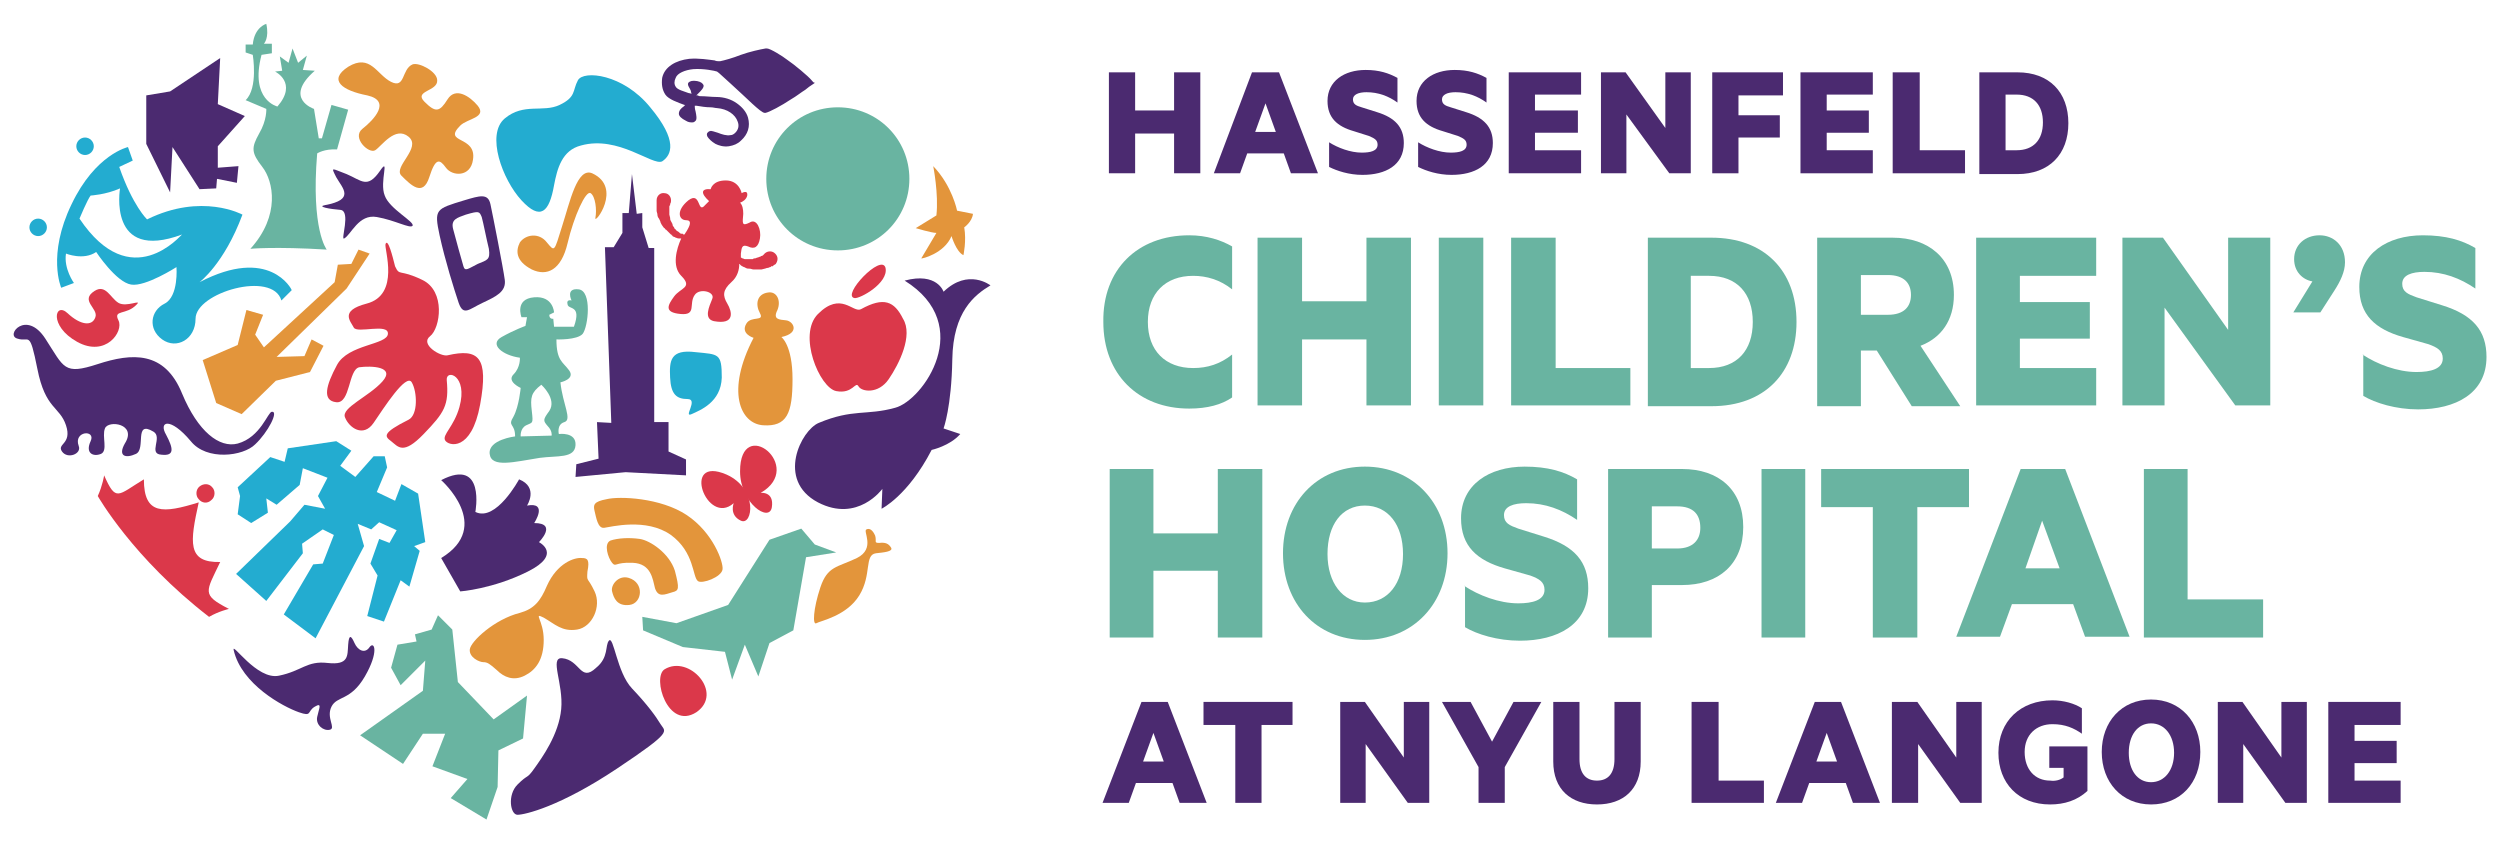 <?xml version="1.0" encoding="UTF-8"?> <svg xmlns="http://www.w3.org/2000/svg" version="1.1" x="0" y="0" viewBox="0 0 314.5 106" style="enable-background:new 0 0 314.5 106" xml:space="preserve"> <style>.st2,.st3,.st4,.st5,.st6{fill-rule:evenodd;clip-rule:evenodd;fill:#69b4a1}.st3,.st4,.st5,.st6{fill:#db384a}.st4,.st5,.st6{fill:#e3953b}.st5,.st6{fill:#23acd0}.st6{fill:#4b2a70}</style> <path class="st2" d="M114.4 22.5c0 5-4 9-9 9s-9-4-9-9 4-9 9-9 9 4 9 9"></path> <path class="st3" d="M107.5 37.5c.7.1 4.3-1.9 3.9-3.8-.5-1.9-5.6 3.5-3.9 3.8"></path> <g transform="translate(0 37)"> <path class="st6" d="M55.5 23.4s6.6 5.8 0 9.8l2.4 4.2s4.1-.3 8.5-2.5 1.4-3.7 1.4-3.7 2.4-2.4-.6-2.4c0 0 1.8-2.7-.9-2.2 0 0 1.5-2.3-1-3.3 0 0-2.9 5.4-5.5 4.1 0 0 1.3-6.9-4.3-4"></path> <path class="st6" d="M34.2 14.8c.9-.1-.5 2.6-2.1 4.1-1.5 1.5-6.1 2.1-8.1-.4-2.6-3.1-4.1-2.5-3.1-.8.9 1.7 1.1 2.7-.6 2.5-1.7-.1.2-2.2-1-2.9-2.5-1.5-.9 2.2-2.2 2.8s-2.3.3-1.4-1.3c1.6-2.5-2.1-3-2.5-1.9-.4 1 .4 2.8-.5 3.2-1 .4-2-.1-1.3-1.6s-2.2-1.3-1.5.6c.4 1-1.4 1.7-2.1.7s1.3-.9.5-3.3-2.6-2-3.6-7.1c-1-5-1-3.3-2.5-3.8-1.6-.4 1.1-3.7 3.5 0s2.3 4.6 6.6 3.2 8.4-1.7 10.6 3.7c2 4.8 4.7 6.9 7 6.3 2.9-.8 3.8-4 4.3-4"></path> </g> <path class="st6" d="M70.7 82.8c-1.6-.1.2 3.2-.1 6.4-.3 3.2-2.4 6.1-3.4 7.5s-.7.6-2.1 2c-1.3 1.3-.9 3.8 0 3.8s5.3-1 12.5-5.8 6.1-4.6 5.5-5.6-1.7-2.5-3.6-4.5-2.3-6.7-2.9-6c-.5.6 0 2.1-1.6 3.4-2 1.9-2-1-4.3-1.2"></path> <path class="st6" d="M60.1 33.2c-1.2.6-1.6 1-1.8.3s-1-3.5-1.3-4.7.5-1.4 1.6-1.8c1.7-.5 1.7-.4 2 .3.2.7.6 2.8.9 4 .2 1.4-.2 1.4-1.4 1.9zm3.4 2c-.2-1.5-1.5-8.1-1.8-9.5s-1.3-1.1-3.3-.5c-3.6 1.1-3.8 1.1-3.1 4.4.7 3.2 1.8 6.7 2.4 8.5.6 1.7 1.3.8 3 0s3-1.4 2.8-2.9z"></path> <path class="st6" d="M124.6 35.9s-2.8-2.2-5.9.8c0 0-.8-2.5-4.9-1.4 9 5.6 2.3 15.1-1.2 16-3.6 1-5.3.1-9.6 1.9-2.2.9-5.4 7.2-.1 10 5 2.6 8.1-1.7 8.1-1.7l-.1 2.5s3.3-1.6 6.3-7.4c0 0 2.3-.5 3.6-2l-2.1-.7s1-2.7 1.1-8.7c.1-6 2.8-8.1 4.8-9.3"></path> <path class="st6" d="m79.5 21.9-.4 4.9h-.8v2.5l-1.1 1.8h-1.1l.8 22.1-1.8-.1.2 4.6-2.8.7-.1 1.6 6.3-.6 7.6.4v-2l-2.2-1v-3.7h-1.8V31.2h-.7l-.8-2.6v-1.8l-.7.1-.6-5"></path> <path class="st6" d="M27.4 21.1v-2.7l3.4-3.8-3.4-1.5.3-5.8-6.3 4.2-3 .5v6.1l3 6.1.3-5.7 3.4 5.3 2.1-.1.1-1.2 2.5.5.2-2.1-2.6.2"></path> <path class="st6" d="M43.3 30c.9-.5 1.8-3.1 4.1-2.7s4.2 1.5 4.5 1.1c.3-.5-2.9-2.1-3.5-3.8-.7-1.7.7-5-.6-3.1-1.6 2.3-2.3 1.2-4.2.4-1.9-.7-2-1-1.3.4.8 1.4 2.4 2.8-1.4 3.5-1.1.2.6.5 1.9.6 1.4.1 0 3.9.5 3.6"></path> <path class="st4" d="M119.7 29.7s.6 2 1.5 2.4c0 0 .4-1.8.1-3.5 0 0 1-.7 1.1-1.7l-2-.4s-.6-3.1-3-5.6c0 0 .7 3.5.4 6.2l-2.6 1.6s2 .6 2.6.6l-1.9 3.2c0 .1 2.9-.6 3.8-2.8"></path> <path class="st4" d="M66.9 33.9c1.9.9 3.7.1 4.5-3.3.8-3.4 2.3-6.7 2.9-6.3s.8 2.1.6 3.1c-.2 1 3.5-3.8-.4-5.6-1.9-.8-2.8 3.6-3.8 6.7-1 3.2-.9 3.2-1.9 2-1-1.3-2.7-1-3.4 0-.5 1-.6 2.3 1.5 3.4"></path> <path class="st6" d="M29.4 81.8c-.3-1.2 2.9 3.8 5.7 3.2 2.9-.6 3.5-1.9 6.1-1.6 2.7.3 2.5-.9 2.6-2.3.1-1.4.4-1.1.8-.2.4.9 1.3 1.4 1.9.5.6-.8 1.2.6-.6 3.7-1.8 3.1-3.5 2.4-4.2 3.8-.7 1.4.6 2.7-.2 2.9s-1.8-.6-1.6-1.6.7-1.9-.3-1.3c-1 .6-.3 1.3-2 .7-2-.7-7.2-3.5-8.2-7.8"></path> <path class="st4" d="M84.6 74.5c-1 .3-1.8.7-2.2-.5-.3-1.2-.5-3.1-2.8-3.2-2.3-.1-2.1.6-2.6 0s-1.1-2.4-.2-2.8c.9-.3 2.3-.4 3.7-.2 1.3.2 3.7 1.8 4.4 4 .6 2.3.5 2.5-.3 2.7"></path> <path class="st4" d="M87.8 73.1c.5.4 3-.5 3.1-1.5.1-.9-1.2-4.6-4.5-6.8s-8.5-2.4-10.1-2c-1.6.3-1.7.7-1.5 1.5.2.8.4 2.2 1.2 2.1.8-.1 5.3-1.3 8.4.9 3 2.2 2.7 5.3 3.4 5.8"></path> <path class="st4" d="M79.1 72.7c-1.3-.4-2.3.9-2.1 1.7.2.8.6 1.9 2.2 1.7s1.9-2.8-.1-3.4"></path> <path class="st4" d="M73.2 70.2c-.9-.1-3.1.6-4.4 3.5-.8 1.9-1.6 2.9-3.4 3.4-3.2.8-6.2 3.6-6.3 4.6s1.2 1.6 1.7 1.6.8.2 1.7 1c.9.9 2.1 1.4 3.5.7s2.4-2 2.4-4.5-1.4-3.5 0-2.8c1.4.8 2.3 1.8 4.2 1.5s3.1-2.9 2.2-4.8c-.9-1.9-1-1.1-.9-2.5.3-1.5 0-1.7-.7-1.7"></path> <path class="st4" d="M109 66.6c-.5.2 1.2 2.4-1.2 3.6-2.5 1.2-3.7 1-4.6 3.7s-1 4.8-.5 4.5 3.8-.9 5.4-3.5.6-5.1 2.1-5.3c.9-.1 2.2-.2 1.9-.7-.3-.5-.7-.7-1.5-.6-.7 0-.3-.2-.5-.9-.3-.7-.7-1-1.1-.8"></path> <path class="st4" d="M96.6 36.8c1.1-.2 1.7 1 1.2 2.2-.6 1.2.2 1.2 1.1 1.3s1.8 1.6-.6 2.1c0 0 1.4 1 1.4 5.3s-.7 6-3.7 5.8c-2.9-.2-4.7-4.3-1.2-11 0 0-1.7-.5-.9-1.8.6-1 2.3-.2 1.7-1.3-.6-1.1-.4-2.4 1-2.6"></path> <path class="st4" d="m31 39 2.1.6-1 2.5 1.1 1.6 8.9-8.2.4-2.2 1.7-.1.9-1.8 1.4.5-2.9 4.4-8.8 8.6 3.5-.1.9-2.1 1.5.8-1.7 3.3-4.3 1.1-4.3 4.2-3.2-1.4-1.7-5.4 4.4-1.9L31 39"></path> <path class="st4" d="M51.9 8.1c-1.4.6-.9 3.1-2.7 2.2s-2.6-3.6-5.4-1.9c-2.6 1.7-.7 3 2.4 3.6 3.1.7.8 3.1-.6 4.2s.8 3.2 1.6 2.7 2.5-3.1 4.2-1.7c1.7 1.4-2 3.8-.9 4.9 1.2 1.2 2.7 2.7 3.5.2s1.3-2.3 2.1-1.2 3.1 1.2 3.4-1c.5-3.1-3.9-2-1.6-4.3.9-.9 3.4-1 2.2-2.5-1-1.2-2.8-2.4-3.8-.8-1 1.6-1.5 1.7-2.9.3s1.7-1.3 1.6-2.7c0-1.1-2.3-2.3-3.1-2"></path> <path class="st5" d="M87.5 44.3c-3.2-.4-3.3 1.1-3.2 3.2.1 2.1.8 2.7 2.2 2.7 1.4 0-.6 2.4.5 1.9s3.7-1.5 3.8-4.6c0-3.1-.4-2.9-3.3-3.2"></path> <path class="st5" d="M81.8 13.5c-3.4-4.2-8.4-4.7-9.1-3.4s-.2 2.1-2.3 3.1c-2.1 1-4.5-.3-6.9 1.7s-.3 7.7 2.1 10.3c2.4 2.6 3.5 1.5 4.1-1.9.4-2.1 1-4.4 3.4-5 4.7-1.3 9 2.6 10.2 2 1.2-.8 2-2.6-1.5-6.8"></path> <path class="st5" d="m44.2 56.7-1.9-1.2-6.1.9-.4 1.7-1.8-.6-4.1 3.8.3 1.1-.3 2.3 1.7 1.1 2.1-1.3-.2-1.8 1.3.8 2.9-2.5.4-2.1 3.1 1.2-1.2 2.3.9 1.6-2.6-.5-1.8 2.1-6.8 6.6 3.8 3.4 4.6-6-.1-1.2 2.6-1.8 1.4.7-1.4 3.6-1.2.1-3.7 6.3 4 3 6.1-11.6-.8-2.8 1.7.7 1-.9 2.2 1-.9 1.6-1.3-.5-1.1 3.1.9 1.5-1.3 5.1 2.1.7 2.1-5.2 1.1.8 1.3-4.5-.7-.6 1.4-.5-.9-6.1-2.1-1.2-.8 2.1-2.3-1.1 1.3-3.1-.3-1.4H47L44.7 60l-1.9-1.4 1.4-1.9"></path> <path class="st5" d="M10 27.5s1-2.4 1.4-2.9c0 0 1.9-.1 3.7-.9 0 0-1.6 9.3 7.8 5.8-.1 0-6.4 7.7-12.9-2zm15.1 8s3.1-2.3 5.4-8.5c0 0-5.1-2.8-12 .6 0 0-1.8-1.7-3.5-6.6l1.7-.8-.6-1.7s-4.1.9-7.1 7.2c-3.1 6.4-1.3 10.5-1.3 10.5l1.6-.6s-1.3-1.8-1-3.7c0 0 2.2.9 3.8-.2 0 0 2.5 3.8 4.4 4.1 1.8.3 5.7-2.2 5.7-2.2s.3 3.7-1.5 4.6c-1.8.9-2.1 3.2-.3 4.5 1.8 1.3 4.2 0 4.2-2.6 0-3.3 9.7-6.1 10.8-2.3l1.3-1.3c0-.1-2.8-5.6-11.6-1z"></path> <path class="st5" d="M10.7 19.5c-.6 0-1.1-.5-1.1-1.1s.5-1.1 1.1-1.1 1.1.5 1.1 1.1-.5 1.1-1.1 1.1"></path> <g transform="translate(1)"> <path class="st5" d="M3.8 29.7c-.6 0-1.1-.5-1.1-1.1s.5-1.1 1.1-1.1 1.1.5 1.1 1.1-.5 1.1-1.1 1.1"></path> <path class="st2" d="M30.8 6.9s.7 4.2-.9 5.7l2.6 1.1s.1 1.4-.9 3.1c-1 1.8-1 2.4.4 4.2 1.4 1.8 2.3 6.1-1.5 10.3 0 0 3-.3 9.6.1 0 0-2-2.5-1.2-12.1 0 0 .9-.6 2.5-.5l1.4-5-2.1-.6-1.2 4.2h-.4l-.6-3.7s-3.9-1.3.1-4.8l-1.5-.1.5-1.8-1.1.9-.7-1.8-.5 1.8-1.1-.8.3 1.8-.9.1s2.9 1.4.3 4.4c0 0-3.5-.8-2-6.5l1.3-.2V5.5h-1s.7-.7.3-2.5c0 0-1.5.4-1.7 2.6h-.9v1l.9.3"></path> </g> <path class="st2" d="m69.4 54.8-3.9.1s-.1-1 .7-1.4c.8-.4.9-.1.7-1.8-.2-1.7-.1-2.3 1.2-3.3 0 0 2 1.8 1 3.3-.8 1.1-.8 1.2-.2 1.9.6.6.5 1.2.5 1.2zm3.4-18.4c-1.7-.2-.9 1.4-.9 1.4s-.7-.2-.5.5c.1.7 1.8 0 .8 2.8h-2.5l-.1-1s-.5.1-.5-.5l.6-.3s-.1-2.1-2.5-1.9c-2.5.2-1.6 2.5-1.6 2.5h.7l-.2 1.1s-1.4.5-3 1.4.1 2.3 2.3 2.6c0 0 .1 1.2-.8 2.1-.9.9.9 1.7.9 1.7s-.2 2.3-.9 3.6c-.8 1.3.2.8.2 2.5 0 0-3.4.4-3.2 2.2s3.1 1 6.3.5c2.2-.3 4.4.1 4.5-1.6s-2.1-1.4-2.1-1.4-.3-1.2.7-1.5-.2-2.2-.5-5c0 0 1.9-.4 1.1-1.5S70 45.4 70 42.7c0 0 2.6.1 3.3-.7.7-.9 1.2-5.4-.5-5.6z"></path> <path class="st2" d="m100.8 66.5-4 1.4-5.2 8.2-6.5 2.3-4.3-.8.1 1.7 5 2.1 5.3.6.9 3.5 1.6-4.4 1.7 4 1.4-4.2 3-1.6 1.6-9.2 3.8-.6-2.7-1-1.7-2"></path> <path class="st2" d="m55.1 77.4-.8 1.8-2.1.6.2.9-2.4.4-.8 2.9 1.2 2.2 3.1-3.1-.3 3.8-7.9 5.6 5.4 3.6 2.5-3.8H56l-1.6 4.1 4.4 1.6-2.1 2.4 4.5 2.7 1.4-4.1.1-4.6 3.1-1.5.5-5.4-4.2 3-4.5-4.7-.7-6.6-1.8-1.8"></path> <path class="st3" d="M17.2 38.3c-1.3 1.4-3 .6-2.3 2S13.3 45 9.7 43s-2.8-5.1-1.2-3.6 3.1 1.7 3.5.5c.4-1.1-2-2.1-.1-3.3 1.4-.9 2 .9 3 1.5s3-.5 2.3.2"></path> <path class="st3" d="M48.5 30.7c-.2.6 1.9 6.4-2.4 7.5-3.4.9-2 2.2-1.6 3s4.4-.6 4.3.8c-.1 1.4-5 1.3-6.4 3.9-1.4 2.6-1.9 4.5-.1 4.7 1.8.2 1.5-4.1 2.9-4.4 1.5-.2 4.6-.1 2.9 1.8-1.7 1.9-5.2 3.3-4.7 4.5.5 1.3 2.3 2.6 3.6.7 1.3-1.9 4.1-6.3 4.8-5.1s.8 4.1-.4 4.7c-3.4 1.7-3 2.1-2.2 2.7.9.7 1.5 1.8 4.1-.9s3.2-3.6 2.9-6.8c-.1-1.4 2.7-.6 1.6 3.4-.7 2.5-2.2 3.5-1.8 4.2s3.3 1.5 4.4-4.5c1.1-6-.2-7.1-4.1-6.2-.9.2-3.5-1.4-2.2-2.4s2-5.7-1-7.1c-2.9-1.4-2.8-.4-3.4-1.7-.3-1.2-.9-3.6-1.2-2.8"></path> <path class="st3" d="M83.6 84.2c-1.6 1 .4 7.7 4 5.4 3.5-2.4-.9-7.3-4-5.4"></path> <path class="st3" d="M108.3 38.9c-1 .5-2.5-2.3-5.4.6-2.6 2.6.2 9.3 2.3 9.7 2.1.4 2.4-1.3 2.8-.6s2.5 1 3.8-.9 3.1-5.5 1.8-7.6c-1.1-2.2-2.4-2.8-5.3-1.2"></path> <path class="st3" d="M97.4 31.8c-.4-.3-1-.2-1.3.2l-.1.1s-.1.1-.2.1-.1.1-.2.1-.2.1-.3.1c-.1 0-.2.1-.3.1-.1 0-.2 0-.3.1h-1c-.1 0-.2-.1-.3-.1-.1 0-.1-.1-.2-.1v-.5c.1-.7.1-1.2.9-.9.8.4 1.3.1 1.5-1s-.4-2.6-1.3-2c-1 .5-.9.1-.8-1.1 0-.6-.1-1.1-.4-1.4.3-.1.8-.4.9-.9.1-.8-.7-.3-.7-.3s-.3-1.6-2-1.6-1.9 1.1-1.9 1.1c-1.2-.1-1.3.5-.2 1.5l-.5.5c-1 1.2-.5-1.8-2.1-.6-1.6 1.3-1.2 2.5-.3 2.5.8 0 .5.7 0 1.5-.1.1-.1.2-.2.3H86s-.1 0-.1-.1h-.2c-.1 0-.2-.1-.3-.2-.1-.1-.2-.1-.3-.2l-.1-.1s0-.1-.1-.1c0 0-.1-.1-.1-.2-.1-.1-.2-.2-.2-.4 0-.1-.1-.1-.1-.2s-.1-.1-.1-.2c-.1-.1-.1-.3-.1-.4 0-.1-.1-.3-.1-.4v-1c0-.1 0-.1.1-.2v-.1c0-.1.1-.2.1-.3.1-.6-.3-1.1-.8-1.1-.5-.1-1 .3-1 .9v1.3c0 .2.1.3.1.5s.1.4.2.5c.1.2.2.4.2.5.1.2.2.4.3.5.1.1.1.2.2.2.1.1.1.2.2.2l.4.4.2.2s.1 0 .1.1c0 0 .1 0 .1.1.1.1.3.1.4.2.1 0 .2.1.4.1H85.7c-.6 1.3-1.2 3.5 0 4.7 1.5 1.5-.1 1.5-.9 2.6s-1.3 2 .8 2.2c2.1.2 1-1.3 1.8-2.4.6-.9 2.6-.4 2.2.5-.4 1-1.1 2.5.2 2.8 2.7.5 2.3-1.2 1.7-2.2-.6-1-.6-1.7.5-2.7.8-.7 1-1.6 1-2.3 0 0 .1 0 .1.1 0 0 .1 0 .1.1.1 0 .1.1.2.1.1.1.3.1.4.2.2.1.3.1.5.1s.3.1.5.1h1c.1 0 .3-.1.4-.1s.2-.1.4-.1c.1 0 .2-.1.3-.1 0 0 .1 0 .1-.1h.2l.1-.1c.1-.1.2-.1.3-.2.4-.6.2-1.1-.2-1.4"></path> <path class="st3" d="M26.6 62.9c.5-.4.5-1.2.1-1.6-.4-.5-1.1-.5-1.6-.1s-.5 1.2-.1 1.6c.4.5 1.1.6 1.6.1"></path> <path class="st3" d="M27.7 70.7c-4.2.1-3.8-2.5-2.7-7.5-4.5 1.4-6.9 1.6-6.9-2.9-3.3 2-3.5 2.9-5-.5 0 0-.2 1.3-.8 2.6 0 0 4.4 7.8 14 15.2 1.2-.7 2.5-1 2.5-1-3.5-1.8-2.9-2.1-1.1-5.9"></path> <path class="st3" d="M93.1 59.3c0-7.2 8.3-.6 2.6 2.7 0 0 1.7-.2 1.4 1.8-.3 2-4-.5-4-4.5"></path> <path class="st3" d="M91.4 59.7c-5.8-2.5-2.5 6.6.9 3.6 0 0-.6 1.5.9 2.2s2.2-4-1.8-5.8"></path> <path class="st6" d="M102.1 10.1c-.4-.5-2.2-2-3.1-2.6-.5-.4-2.1-1.4-2.5-1.4h-.2c-.6.1-2 .4-3.1.8-1 .4-2.1.7-2.6.8h-.2c-.1 0-.3 0-.5-.1-.8-.1-2-.3-3.2-.2-1.7.2-3.1 1-3.4 2.4-.1.8 0 1.5.4 2.1s1.6 1 2.4 1.3h.1l-.2.2c-.3.2-.6.5-.6.9 0 .3.3.6.9.9.3.2.6.2.8.2.2 0 .3-.1.4-.2.2-.2.1-.7 0-1.2-.1-.3-.1-.6-.1-.7h.2c.6.1 1.2.2 1.8.2.3 0 .6.1.8.1 1.3.1 2.3.8 2.6 1.7.2.5.1 1-.3 1.4-.2.2-.4.3-.6.3-.5.1-1.1-.1-1.6-.3-.4-.1-.8-.3-1-.2-.1 0-.2.1-.3.2-.1.1-.1.3 0 .5.2.3.5.6 1 .9.4.2 1 .4 1.7.3.6-.1 1.1-.3 1.5-.7.9-.8 1.2-1.8.9-2.9-.2-.7-.7-1.3-1.4-1.8s-1.6-.8-2.6-.8c-.6 0-1.3-.1-2-.1-.1 0-.2 0-.3-.1h-.2l.3-.3c.3-.3.7-.7.6-1-.1-.2-.3-.4-.8-.5-.6-.1-.9 0-1.1.2-.2.3.2.7.3 1 0 .1.1.4.1.4s-.3-.1-.4-.1c-.5-.2-1.4-.4-1.6-.8-.2-.3-.2-.7 0-1.1.2-.6 1.2-1 2.2-1.1 1.3-.1 2.7.2 3 .3.2.1 1 .9 1.8 1.6 1.9 1.7 3.7 3.6 4.2 3.6h.1c.5-.1 2-.9 3.2-1.7.7-.4 1.3-.9 1.8-1.2.7-.6 1.2-.8 1.2-.9-.2 0-.2-.1-.4-.3"></path> <path class="st6" d="M151 9.1v12.7h-3.3v-5h-4.9v5h-3.3V9.1h3.3v4.8h4.9V9.1h3.3"></path> <path class="st6" d="M157.9 16.6h2.6l-1.3-3.6-1.3 3.6zm3-7.5 4.9 12.7h-3.4l-.9-2.5h-4.6l-.9 2.5h-3.3l4.8-12.7h3.4z"></path> <path class="st6" d="M167.2 17.9c1.1.7 2.7 1.3 4.1 1.3 1.1 0 2-.2 2-1 0-.6-.4-.8-1.1-1.1l-1.9-.6c-2.1-.6-3.3-1.7-3.3-3.8 0-2.5 2.1-3.9 4.8-3.9 1.7 0 2.9.4 4 1v3.1c-1.1-.8-2.4-1.3-3.9-1.3-1 0-1.7.3-1.7.9 0 .6.4.8 1.1 1l1.9.6c2.3.7 3.4 1.9 3.4 3.9 0 2.8-2.3 4-5.2 4-1.7 0-3.2-.5-4.2-1v-3.1"></path> <path class="st6" d="M178.4 17.9c1.1.7 2.7 1.3 4.1 1.3 1.1 0 2-.2 2-1 0-.6-.4-.8-1.1-1.1l-1.9-.6c-2.1-.6-3.3-1.7-3.3-3.8 0-2.5 2.1-3.9 4.8-3.9 1.7 0 2.9.4 4 1v3.1c-1.1-.8-2.4-1.3-3.9-1.3-1 0-1.7.3-1.7.9 0 .6.4.8 1.1 1l1.9.6c2.3.7 3.4 1.9 3.4 3.9 0 2.8-2.3 4-5.2 4-1.7 0-3.2-.5-4.2-1v-3.1"></path> <path class="st6" d="M198.9 9.1v2.8h-5.8v2h5.4v2.8h-5.4v2.2h5.8v2.9h-9.1V9.1h9.1"></path> <path class="st6" d="M212.7 21.8H210l-5.4-7.4v7.4h-3.2V9.1h3.1l5 7v-7h3.2v12.7"></path> <path class="st6" d="M215.4 21.8V9.1h8.9V12h-5.6v2.5h5.2v2.8h-5.2v4.5h-3.3"></path> <path class="st6" d="M235.6 9.1v2.8h-5.8v2h5.3v2.8h-5.3v2.2h5.8v2.9h-9.1V9.1h9.1"></path> <path class="st6" d="M238.1 9.1h3.4v9.8h5.7v2.9h-9.1V9.1"></path> <path class="st6" d="M253.7 18.9c2.1 0 3.3-1.3 3.3-3.5s-1.2-3.5-3.3-3.5h-1.4v7h1.4zM249 9.1h4.8c4 0 6.4 2.5 6.4 6.4s-2.4 6.4-6.4 6.4H249V9.1z"></path> <path class="st2" d="M149.6 29.6c2.2 0 4 .6 5.4 1.4v5.4c-1.5-1.2-3.2-1.7-4.9-1.7-3.5 0-5.7 2.2-5.7 5.8s2.2 5.8 5.7 5.8c1.8 0 3.4-.5 4.9-1.7V50c-1.3.9-3.1 1.4-5.4 1.4-6.4 0-10.8-4.3-10.8-10.9-.1-6.6 4.3-10.9 10.8-10.9"></path> <path class="st2" d="M177.5 29.9V51h-5.6v-8.3h-8.1V51h-5.6V29.9h5.6v8h8.1v-8h5.6"></path> <path class="st2" d="M181 51h5.6V29.9H181z"></path> <path class="st2" d="M190.1 29.9h5.6v16.4h9.4V51h-15V29.9"></path> <path class="st2" d="M215 46.3c3.5 0 5.5-2.2 5.5-5.8s-2-5.8-5.5-5.8h-2.3v11.6h2.3zm-7.7-16.4h8c6.6 0 10.7 4.1 10.7 10.6 0 6.4-4 10.6-10.7 10.6h-8V29.9z"></path> <path class="st2" d="M234.1 39.6h3.4c2 0 2.9-1 2.9-2.5s-.9-2.5-2.9-2.5h-3.4v5zm0 4.5v7h-5.5V29.9h9.5c4.5 0 7.7 2.6 7.7 7.2 0 3.2-1.6 5.4-4.2 6.4l5 7.6h-6.1l-4.4-7h-2z"></path> <path class="st2" d="M263.7 29.9v4.8h-9.6V38h8.8v4.6h-8.8v3.7h9.6V51h-15.1V29.9h15.1"></path> <path class="st2" d="M285.6 51h-4.4l-8.9-12.3V51H267V29.9h5.1l8.2 11.6V29.9h5.3V51"></path> <path class="st2" d="M290.9 35.4c-1.2-.2-2.3-1.2-2.3-2.8 0-1.8 1.4-3 3.2-3 1.7 0 3.2 1.2 3.2 3.4 0 1.2-.6 2.4-1.3 3.5l-1.8 2.8h-3.4l2.4-3.9"></path> <path class="st2" d="M297.2 44.6c1.8 1.2 4.4 2.2 6.8 2.2 1.8 0 3.3-.4 3.3-1.7 0-1-.7-1.4-1.8-1.8l-3.2-.9c-3.5-1-5.5-2.8-5.5-6.3 0-4.2 3.5-6.5 8-6.5 2.9 0 4.9.6 6.6 1.6v5.1c-1.9-1.3-4-2.1-6.4-2.1-1.6 0-2.8.4-2.8 1.5 0 1 .7 1.3 1.8 1.7l3.2 1c3.9 1.2 5.6 3.2 5.6 6.5 0 4.6-3.9 6.6-8.6 6.6-2.8 0-5.4-.8-6.9-1.7v-5.2"></path> <path class="st2" d="M158.8 59v21.2h-5.6v-8.4h-8.1v8.4h-5.5V59h5.5v8.1h8.1V59h5.6"></path> <path class="st2" d="M171.7 63.6c-2.9 0-4.7 2.4-4.7 6.1 0 3.6 1.9 6.1 4.7 6.1 2.9 0 4.8-2.4 4.8-6.1s-1.9-6.1-4.8-6.1zm0 16.9c-6.1 0-10.3-4.6-10.3-10.9s4.2-10.9 10.3-10.9 10.4 4.6 10.4 10.9-4.3 10.9-10.4 10.9z"></path> <path class="st2" d="M184.2 73.7c1.8 1.2 4.4 2.2 6.8 2.2 1.8 0 3.3-.4 3.3-1.7 0-1-.7-1.4-1.8-1.8l-3.2-.9c-3.5-1-5.5-2.8-5.5-6.3 0-4.2 3.5-6.5 8-6.5 2.9 0 4.9.6 6.6 1.6v5.1c-1.9-1.3-4-2.1-6.4-2.1-1.6 0-2.8.4-2.8 1.5 0 1 .7 1.3 1.8 1.7l3.2 1c3.9 1.2 5.6 3.2 5.6 6.5 0 4.6-3.9 6.6-8.6 6.6-2.8 0-5.4-.8-6.9-1.7v-5.2"></path> <path class="st2" d="M211 63.7h-3.2V69h3.2c2 0 2.9-1.1 2.9-2.6 0-1.7-.9-2.7-2.9-2.7zm-3.2 9.9v6.6h-5.5V59h9.3c4.6 0 7.7 2.6 7.7 7.3s-3.1 7.3-7.7 7.3h-3.8z"></path> <path class="st2" d="M221.6 80.2h5.5V59h-5.5z"></path> <path class="st2" d="M229.1 59h18.6v4.8h-6.5v16.4h-5.6V63.8h-6.5V59"></path> <path class="st2" d="M254.8 71.5h4.3l-2.2-6-2.1 6zm5-12.5 8.1 21.1h-5.6l-1.5-4.1h-7.7l-1.5 4.1h-5.5l8.1-21.1h5.6z"></path> <path class="st2" d="M269.7 59h5.5v16.4h9.5v4.8h-15V59"></path> <path class="st6" d="M143.8 95.8h2.6l-1.3-3.6-1.3 3.6zm3.1-7.5 4.9 12.7h-3.4l-.9-2.5h-4.6l-.9 2.5h-3.3l4.9-12.7h3.3z"></path> <path class="st6" d="M151.4 88.3h11.2v2.9h-3.9v9.8h-3.3v-9.8h-4v-2.9"></path> <path class="st6" d="M179.8 101h-2.7l-5.3-7.4v7.4h-3.2V88.3h3.1l4.9 7v-7h3.2V101"></path> <path class="st6" d="M190.4 88.3h3.5l-4.6 8.2v4.5H186v-4.5l-4.6-8.2h3.6l2.7 5 2.7-5"></path> <path class="st6" d="M195.4 95.8v-7.5h3.3v7.2c0 1.8.8 2.7 2.2 2.7s2.2-.9 2.2-2.7v-7.2h3.3v7.5c0 3.5-2.2 5.4-5.5 5.4s-5.5-1.9-5.5-5.4"></path> <path class="st6" d="M212.8 88.3h3.4v9.9h5.7v2.8h-9.1V88.3"></path> <path class="st6" d="M228.5 95.8h2.6l-1.3-3.6-1.3 3.6zm3.1-7.5 4.9 12.7h-3.4l-.9-2.5h-4.6l-.9 2.5h-3.3l4.9-12.7h3.3z"></path> <path class="st6" d="M249.3 101h-2.7l-5.3-7.4v7.4H238V88.3h3.2l4.9 7v-7h3.2V101"></path> <path class="st6" d="M259.6 97.8v-1.2h-1.8v-2.7h4.8v5.6c-1.3 1.2-2.9 1.7-4.7 1.7-4 0-6.5-2.7-6.5-6.5 0-4 2.8-6.6 6.8-6.6 1.4 0 2.8.4 3.7 1v3.2c-1-.7-2.1-1.2-3.7-1.2-2 0-3.5 1.3-3.5 3.5s1.3 3.6 3.2 3.6c.7.1 1.3-.1 1.7-.4"></path> <path class="st6" d="M270.6 91c-1.7 0-2.8 1.5-2.8 3.7s1.1 3.7 2.8 3.7c1.7 0 2.9-1.5 2.9-3.7s-1.2-3.7-2.9-3.7zm0 10.2c-3.7 0-6.2-2.8-6.2-6.6s2.5-6.6 6.2-6.6 6.2 2.8 6.2 6.6c0 3.9-2.5 6.6-6.2 6.6z"></path> <path class="st6" d="M290.2 101h-2.7l-5.3-7.4v7.4H279V88.3h3.1l4.9 7v-7h3.2V101"></path> <path class="st6" d="M302 88.3v2.9h-5.8v2h5.3V96h-5.3v2.2h5.8v2.8h-9.1V88.3h9.1"></path> </svg> 